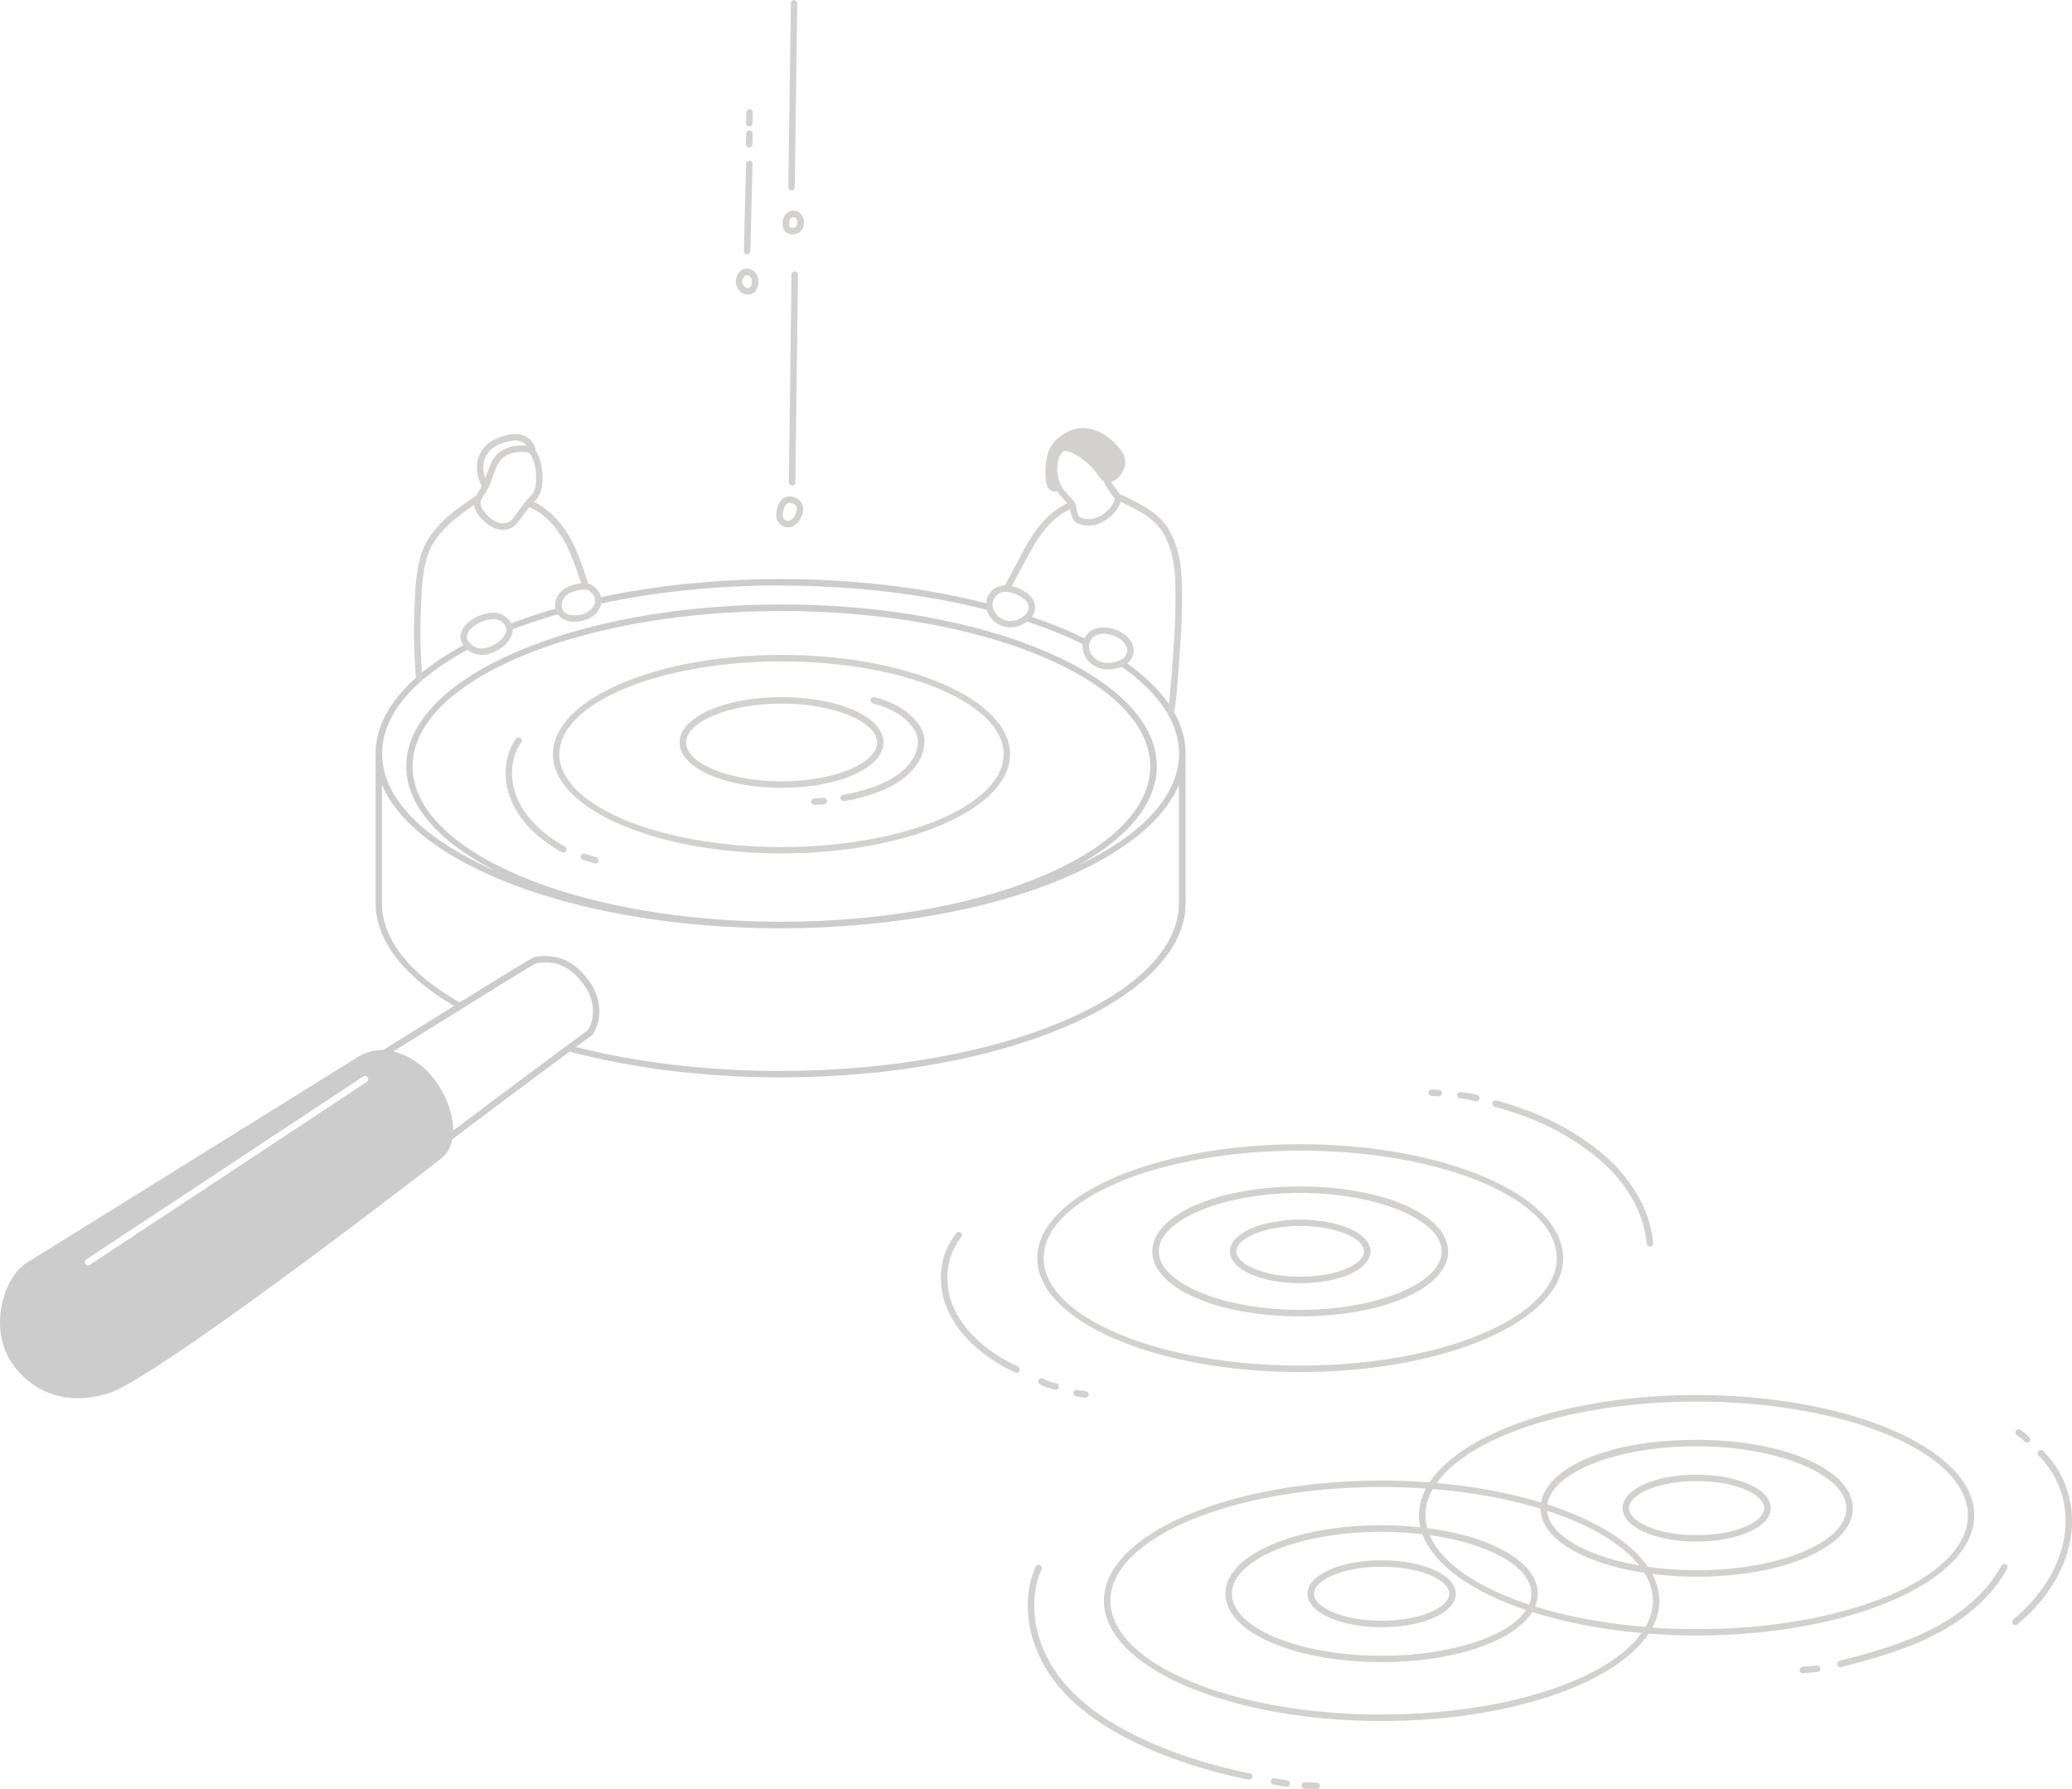 <?xml version="1.0" encoding="UTF-8"?>
<svg id="_レイヤー_2" data-name="レイヤー 2" xmlns="http://www.w3.org/2000/svg" width="314" height="271.06" viewBox="0 0 314 271.06">
  <defs>
    <style>
      .cls-1 {
        opacity: .2;
      }

      .cls-2, .cls-3 {
        stroke-width: 0px;
      }

      .cls-3 {
        fill: #231815;
      }
    </style>
  </defs>
  <g id="_レイアウト" data-name="レイアウト">
    <g class="cls-1">
      <g>
        <path class="cls-3" d="m118.43,99.22c-19.1,0-34.64,6.75-34.64,15.04s15.54,15.04,34.64,15.04,34.64-6.75,34.64-15.04-15.54-15.04-34.64-15.04Zm0,29.11c-18.56,0-33.66-6.31-33.66-14.06s15.1-14.06,33.66-14.06,33.66,6.31,33.66,14.06-15.1,14.06-33.66,14.06Z"/>
        <path class="cls-3" d="m133.89,112.49c0-3.85-6.79-6.87-15.45-6.87s-15.45,3.02-15.45,6.87,6.79,6.87,15.45,6.87,15.45-3.02,15.45-6.87Zm-15.45,5.89c-7.84,0-14.47-2.7-14.47-5.89s6.63-5.89,14.47-5.89,14.47,2.7,14.47,5.89-6.63,5.89-14.47,5.89Z"/>
        <path class="cls-3" d="m132.52,105.63c-.26-.05-.53.11-.59.37-.06.26.11.53.37.59,4.02.89,6.82,3.69,6.82,5.65,0,3.87-4.35,7-11.36,8.17-.27.04-.45.3-.4.56.04.24.25.41.48.41.03,0,.05,0,.08,0,7.51-1.25,12.18-4.76,12.18-9.14,0-2.72-3.4-5.68-7.58-6.61Z"/>
        <path class="cls-3" d="m124.83,120.88l-1.42.08c-.27.01-.48.25-.46.52.01.26.23.46.49.46,0,0,.02,0,.03,0l1.42-.08c.27-.01.48-.25.46-.52-.01-.27-.26-.48-.52-.46Z"/>
        <path class="cls-3" d="m85.6,128.27c-3.31-1.88-5.64-4.14-6.93-6.71-1.55-3.09-1.42-6.65.31-9.08.16-.22.11-.53-.11-.68-.22-.16-.53-.11-.68.11-1.94,2.72-2.09,6.68-.39,10.09,1.37,2.75,3.84,5.14,7.32,7.12.08.04.16.06.24.06.17,0,.34-.09.43-.25.13-.24.05-.54-.18-.67Z"/>
        <path class="cls-3" d="m90.38,129.88l-1.76-.54c-.26-.08-.53.07-.61.32-.08.26.07.53.32.61l1.76.54s.1.02.14.02c.21,0,.4-.14.47-.35.08-.26-.07-.53-.32-.61Z"/>
        <g>
          <path class="cls-2" d="m164.8,96.94c-2.68-1.34-5.66-2.56-8.9-3.65l-.79.71c3.44,1.12,6.59,2.39,9.39,3.79l.3-.86Z"/>
          <path class="cls-2" d="m118.29,88.72c11.6,0,22.45,1.39,31.66,3.78l-.02-.98c-9.24-2.4-20.07-3.79-31.63-3.79-9.93,0-19.32,1.02-27.63,2.83l.18.93c8.24-1.78,17.58-2.79,27.46-2.79Z"/>
          <path class="cls-2" d="m179.65,114.51c0-.11.02-.22.02-.33,0-5.13-3.41-9.92-9.3-13.98l-.77.56c5.75,3.9,9.08,8.5,9.08,13.42,0,.03,0,.06,0,.09,0,.02-.01.04-.01.07v.16c-.19,6.35-5.91,12.15-15.24,16.57,7.44-4.15,11.88-9.34,11.88-14.97,0-13.52-25.51-24.52-56.87-24.52s-56.87,11-56.87,24.52c0,6.02,5.06,11.53,13.44,15.81-10.57-4.59-17.1-10.84-17.1-17.73,0-6.03,5-11.58,13.33-15.94l-.5-.76c-8.63,4.56-13.82,10.37-13.82,16.7v22.71s0,.03,0,.04c.07,5.78,4.49,11.13,11.89,15.47-.61.38-1.24.77-1.89,1.18-3.3,2.05-6.66,4.15-8.88,5.51-1.29-.03-2.65.29-3.99,1.16,0,0-48.68,30.27-50.01,31.08-3.47,2.1-6.33,10.61-1.41,16.28,5.63,6.49,13.38,3.79,15.1,2.96,10.34-4.99,48.94-34.85,49.4-35.27.73-.67,1.19-1.6,1.41-2.68,4.02-3.07,12.87-9.67,17.78-13.29,9.32,2.46,20.26,3.9,31.98,3.9,33.84,0,61.38-11.86,61.38-26.44,0-.16-.01-.32-.02-.48v-21.81Zm-124.06,49.4l-41.97,27.72c-.08.06-.18.08-.27.08-.16,0-.32-.08-.41-.22-.15-.23-.09-.53.14-.68l41.97-27.72c.22-.15.53-.09.68.14.15.23.09.53-.14.68Zm6.94-47.8c0-12.98,25.07-23.54,55.89-23.54s55.89,10.56,55.89,23.54c0,12.17-22.03,22.21-50.18,23.42-1.91.08-3.85.12-5.81.12-30.78-.02-55.8-10.57-55.8-23.54Zm6.14,55.19c.04-2.61-1.14-5.8-3.47-8.55-.98-1.16-3.09-2.87-5.61-3.45,1.94-1.19,4.58-2.84,7.84-4.87,5.91-3.68,13.26-8.26,13.87-8.5,3.01-.48,5.24.56,7.25,3.35,1.54,2.14,1.74,4.93.51,6.83-1.46,1.02-14.5,10.72-20.4,15.2Zm49.61-9.04c-11.33,0-21.93-1.33-31.01-3.63,1.32-.97,2.21-1.62,2.42-1.77.05-.03.1-.08.13-.13,1.51-2.23,1.31-5.53-.48-8.02-2.22-3.1-4.83-4.29-8.3-3.73-.66.25-4.88,2.85-11.38,6.9-7.4-4.22-11.78-9.44-11.78-15.08h0v-17.93c5.14,12.36,30.26,21.77,60.4,21.77.02,0,.03,0,.05,0,.03,0,.06,0,.09,0,1.01,0,2.02-.01,3.01-.04,28.69-.63,52.22-9.78,57.23-21.69v18.14s0,0,0,.01c-.35,13.91-27.3,25.19-60.38,25.19Z"/>
          <path class="cls-2" d="m85.11,92.91l-.54-.82c-2.69.76-5.23,1.62-7.61,2.55l.14.93c2.48-.98,5.16-1.87,8.01-2.66Z"/>
        </g>
      </g>
      <g>
        <path class="cls-3" d="m89.24,88.69c-.57-1.76-1.18-3.53-1.89-5.25-1.45-3.5-3.82-6.19-6.44-7.39.36-.37.71-.76.93-1.29.67-1.67.43-4.69-.5-6.21-.05-.09-.11-.14-.16-.22-.11-1.58-1.65-2.52-2.79-2.58-1.19-.07-2.87.46-3.8,1.02-1.04.62-1.82,1.6-2.14,2.7-.36,1.23-.16,2.69.55,4.23-.07.14-.15.28-.23.41-.07.1-.14.21-.21.31-.15.22-.31.46-.44.72-2.93,1.91-5.91,4.04-7.6,7.18-1.23,2.28-1.53,5.62-1.65,8.27-.24,5.27-.15,7.91.15,12.21.02.26.23.46.49.46.01,0,.02,0,.03,0,.27-.02.47-.25.46-.52-.3-4.25-.38-6.87-.15-12.09.11-2.55.39-5.74,1.53-7.85,1.43-2.66,3.92-4.59,6.47-6.29.07.63.41,1.29,1.04,1.98.72.79,1.4,1.29,2.14,1.57.39.14.79.21,1.18.21.6,0,1.16-.16,1.61-.48.43-.3.73-.72,1-1.09l1.34-1.83s.02-.03.03-.04c2.94,1.18,5.14,4.35,6.23,6.99.64,1.55,1.2,3.15,1.73,4.75l1.07.12Zm-15.85-18.94c.25-.86.87-1.64,1.7-2.13.9-.54,2.36-.92,3.24-.88.41.02,1.08.28,1.5.77-2.48-.21-4.41.67-5.29,2.42-.31.62-.54,1.26-.76,1.89-.08.22-.15.43-.23.63-.27-.83-.43-1.79-.16-2.7Zm4.66,8.37c-.23.32-.47.65-.77.86-.49.34-1.21.4-1.89.15-.59-.22-1.15-.63-1.76-1.31-.6-.66-.87-1.23-.8-1.72.05-.38.29-.74.55-1.12.08-.11.15-.22.22-.34.5-.79.8-1.65,1.1-2.49.22-.63.43-1.22.72-1.78.62-1.24,1.96-1.91,3.72-1.91.22,0,.45.01.68.03.29.03.53.33.69.58.78,1.28.99,3.92.43,5.33-.16.41-.49.74-.83,1.08-.24.25-.49.5-.71.8l-1.34,1.83Z"/>
        <path class="cls-3" d="m73.05,99.22c-1.02,0-1.75-.42-2.15-.74-.74-.59-1.22-1.49-1.14-2.14h0c.11-.88.69-1.73,1.64-2.38.77-.54,1.66-.9,2.58-1.06.93-.16,1.7-.05,2.3.32,1.28.79,1.48,1.74,1.41,2.4-.15,1.47-1.69,2.78-3.15,3.32-.56.21-1.06.29-1.5.29Zm-2.32-2.76h0c-.02.19.18.78.78,1.25.51.41,1.39.79,2.7.3,1.15-.43,2.41-1.48,2.51-2.5.06-.55-.26-1.05-.95-1.47-.39-.24-.94-.31-1.62-.19-.78.13-1.53.44-2.19.9-.41.29-1.13.89-1.23,1.7Z"/>
        <path class="cls-3" d="m87.08,94.2c-.17,0-.33,0-.5-.02-1.15-.12-1.99-.71-2.32-1.62-.35-.97-.05-2.15.74-2.94h0c.9-.9,2.86-1.46,4.19-1.19.55.11,1.52.84,1.86,1.86.2.63.24,1.6-.72,2.65-.72.78-1.98,1.26-3.26,1.26Zm1.4-4.86c-.97,0-2.21.41-2.77.97h0c-.52.52-.73,1.31-.51,1.92.2.56.71.89,1.49.97,1.12.12,2.33-.27,2.93-.93.52-.57.69-1.13.51-1.69-.22-.69-.92-1.16-1.12-1.2-.16-.03-.34-.05-.53-.05Zm-3.12.63h0,0Z"/>
      </g>
      <g>
        <path class="cls-3" d="m153.16,89.12l2.14-4c1.63-3.08,3.33-6.24,6.86-7.97.01.07.03.13.04.2.14.64.29,1.37.8,1.77.2.16.95.52,1.97.52.63,0,1.36-.14,2.13-.56,1.67-.91,2.5-2.2,2.72-3.07,4.81,2.25,6.46,3.64,7.64,7.56.53,1.78.64,3.67.67,5.46.1,4.75-.29,9.58-.66,14.24-.12,1.47-.24,2.99-.5,4.45-.05.27.13.52.4.57.03,0,.06,0,.09,0,.23,0,.44-.17.48-.4.27-1.51.4-3.06.52-4.55.37-4.69.76-9.54.66-14.34-.04-1.86-.15-3.83-.71-5.72-1.32-4.41-3.25-5.93-8.74-8.44l-.12-.17c-.26-.36-.87-1.18-1.16-1.67,1.24-.31,2.62-2.23,1.97-3.92-.43-1.12-2.64-3.75-5.53-4.19-2.22-.33-4.25,1.06-5.1,2.08-1.36,1.64-1.34,3.84-1.27,5.39.08,2.03,1.08,2.22,1.77,2.08.07.1.12.21.2.31.28.39.65.79.98,1.14.1.11.22.24.33.36-3.81,1.86-5.59,5.17-7.29,8.39l-2.34,4.38,1.07.08Zm13.47-10.9c-1.49.81-2.83.26-3.03.12-.22-.17-.35-.74-.44-1.19-.07-.32-.13-.63-.24-.89,0,0,0,0,0,0,0,0,0,0,0,0,0,0,0,0,0,0-.1-.25-.36-.53-.8-1.01-.31-.33-.66-.71-.91-1.05-1.02-1.4-1.27-3.38-.64-5.03.13-.34.4-.69.58-.82,1.34-.21,3.81,1.8,4.56,2.75.59.75.97,1.46,1.54,1.79l.02.08c.11.4.6,1.12,1.47,2.31l.17.22c.08.32-.46,1.75-2.28,2.74Z"/>
        <path class="cls-3" d="m153.1,95.07c-.24,0-.47-.02-.69-.07h0c-1.86-.41-3.13-2-2.96-3.72.08-.81.48-1.51,1.11-1.99.7-.52,1.61-.71,2.57-.53,1.25.23,2.88,1.06,3.44,2.12.47.88.39,1.82-.24,2.64-.71.94-2.04,1.54-3.24,1.54Zm-.48-1.03c.99.22,2.31-.28,2.94-1.11.39-.51.44-1.05.15-1.59-.35-.66-1.61-1.4-2.76-1.62-.68-.13-1.32,0-1.8.36-.41.31-.67.77-.72,1.3-.12,1.2.84,2.37,2.19,2.66h0Z"/>
        <path class="cls-3" d="m167.94,101.41c-.35,0-.67-.03-.92-.08-1.3-.26-2.4-1.21-2.81-2.42-.34-1.03-.14-2.08.57-2.87h0c1.29-1.45,3.55-.99,4.57-.54,1.92.85,2.86,2.45,2.29,3.9-.62,1.58-2.41,2.02-3.71,2.02Zm-2.42-4.73h0c-.64.72-.51,1.51-.38,1.91.29.88,1.11,1.58,2.07,1.77.97.2,3,0,3.52-1.33.43-1.09-.58-2.12-1.78-2.64-.92-.41-2.59-.66-3.44.29Z"/>
      </g>
      <g>
        <path class="cls-3" d="m119.95,28.85h0c-.27,0-.49-.23-.48-.5l.38-27.86c0-.27.22-.48.49-.48h0c.27,0,.49.23.48.5l-.38,27.86c0,.27-.22.48-.49.48Z"/>
        <path class="cls-3" d="m113.22,38.52h-.01c-.27,0-.48-.23-.48-.5l.33-13.2c0-.27.21-.47.5-.48.27,0,.48.23.48.5l-.33,13.2c0,.27-.23.48-.49.48Z"/>
        <path class="cls-3" d="m120.03,73.57h0c-.27,0-.49-.23-.48-.5l.4-31.46c0-.27.23-.53.5-.48.27,0,.49.23.48.5l-.4,31.46c0,.27-.22.48-.49.48Z"/>
        <path class="cls-3" d="m113.3,44.63s-.07,0-.1,0c-.42-.02-.83-.23-1.15-.6-.37-.41-.58-.98-.54-1.48h0c.06-.92.73-1.91,1.72-1.85.89.03,1.66.82,1.71,1.76.05.94-.27,1.46-.54,1.73-.29.28-.67.44-1.1.44Zm-.82-2.02h0c-.02.24.1.55.3.77.08.09.26.25.47.27.18,0,.34-.04.45-.15.18-.18.27-.53.25-.99-.02-.43-.38-.81-.76-.83-.35,0-.68.5-.7.93Z"/>
        <path class="cls-3" d="m119.45,79.89c-.29,0-.58-.08-.86-.22,0,0,0,0,0,0-.63-.34-.99-.95-.96-1.64.12-2.45,1.44-2.79,2-2.82.59-.04,1.39.27,1.8.92.29.44.51,1.21-.07,2.35-.16.32-.63,1.1-1.42,1.34-.16.05-.33.08-.49.08Zm-.4-1.09c.22.11.41.14.6.08.44-.14.75-.69.84-.86.2-.4.39-.96.13-1.37-.22-.34-.68-.47-.93-.47-.86.05-1.04,1.2-1.07,1.89-.02.42.26.64.44.73h0Z"/>
        <path class="cls-3" d="m120.07,35.51c-.75,0-1.11-.42-1.26-.69-.4-.73-.17-1.8.18-2.25h0c.33-.43.8-.68,1.31-.66.47.01.9.24,1.17.62.4.57.47,1.41.18,2.03-.25.54-.73.88-1.36.94-.08,0-.15.01-.22.01Zm-.3-2.34h0c-.15.19-.28.84-.1,1.18.04.07.12.22.52.18.28-.03.46-.15.57-.37.14-.31.1-.77-.1-1.06-.08-.12-.23-.2-.38-.2-.2,0-.36.09-.5.28Z"/>
        <path class="cls-3" d="m113.55,19.14h-.01c-.27,0-.49-.23-.48-.5l.04-1.62c0-.27.26-.48.5-.48.27,0,.49.23.48.5l-.04,1.62c0,.27-.23.48-.49.48Z"/>
        <path class="cls-3" d="m113.53,22.36h-.01c-.27,0-.48-.23-.48-.5l.04-1.62c0-.27.22-.49.5-.48.27,0,.48.23.48.5l-.04,1.62c0,.27-.23.48-.49.48Z"/>
      </g>
      <g>
        <path class="cls-3" d="m197.04,194.42c5.98,0,10.66-2.12,10.66-4.82s-4.68-4.82-10.66-4.82-10.66,2.12-10.66,4.82,4.68,4.82,10.66,4.82Zm0-8.67c5.79,0,9.68,1.99,9.68,3.84s-3.89,3.84-9.68,3.84-9.68-1.99-9.68-3.84,3.89-3.84,9.68-3.84Z"/>
        <path class="cls-3" d="m197.04,199.44c12.57,0,22.42-4.32,22.42-9.84s-9.85-9.84-22.42-9.84-22.42,4.32-22.42,9.84,9.85,9.84,22.42,9.84Zm0-18.7c11.62,0,21.44,4.06,21.44,8.86s-9.82,8.86-21.44,8.86-21.44-4.06-21.44-8.86,9.82-8.86,21.44-8.86Z"/>
        <path class="cls-3" d="m197.04,207.88c21.97,0,39.85-7.75,39.85-17.26s-17.87-17.27-39.85-17.27-39.85,7.75-39.85,17.27,17.87,17.26,39.85,17.26Zm0-33.55c21.43,0,38.87,7.3,38.87,16.28s-17.44,16.28-38.87,16.28-38.87-7.3-38.87-16.28,17.44-16.28,38.87-16.28Z"/>
        <path class="cls-3" d="m268.35,228.49c0-2.84-4.94-5.07-11.24-5.07s-11.23,2.23-11.23,5.07,4.93,5.07,11.23,5.07,11.24-2.23,11.24-5.07Zm-21.49,0c0-1.97,4.12-4.09,10.25-4.09s10.25,2.11,10.25,4.09-4.12,4.09-10.25,4.09-10.25-2.11-10.25-4.09Z"/>
        <path class="cls-3" d="m299.19,229.57c0-10.04-18.88-18.22-42.08-18.22-19.21,0-35.45,5.61-40.47,13.24-2.36-.18-4.79-.28-7.27-.28-23.2,0-42.08,8.17-42.08,18.22s18.88,18.22,42.08,18.22c19.21,0,35.45-5.61,40.47-13.24,2.36.18,4.79.28,7.27.28,23.2,0,42.08-8.17,42.08-18.22Zm-89.81,30.2c-22.66,0-41.1-7.73-41.1-17.24s18.44-17.24,41.1-17.24c2.29,0,4.53.08,6.71.23-.68,1.3-1.06,2.65-1.06,4.04,0,.62.07,1.23.21,1.83-1.87-.2-3.84-.31-5.87-.31-13.27,0-23.67,4.55-23.67,10.37s10.4,10.37,23.67,10.37c11.06,0,20.12-3.17,22.83-7.59,4.84,1.54,10.46,2.65,16.57,3.18-5.04,7.13-20.79,12.34-39.4,12.34Zm24.07-31.19c.07,4.56,6.54,8.33,15.77,9.72.82,1.36,1.26,2.77,1.26,4.23,0,1.36-.39,2.69-1.11,3.96-6.17-.5-11.86-1.57-16.73-3.09.26-.63.41-1.28.41-1.95,0-4.76-6.96-8.67-16.76-9.94-.17-.64-.27-1.29-.27-1.95,0-1.36.39-2.69,1.11-3.96,6.01.48,11.55,1.52,16.32,2.97Zm14.98,8.6c-7.94-1.37-13.61-4.55-13.98-8.28,6.45,2.09,11.38,4.97,13.98,8.28Zm-13.95-9.25c.73-4.91,10.6-8.81,22.64-8.81s22.69,4.21,22.69,9.39-10.18,9.39-22.69,9.39c-2.59,0-5.07-.18-7.38-.51-2.61-3.82-8.04-7.13-15.25-9.46Zm-17.82,4.65c8.95,1.26,15.41,4.77,15.41,8.89,0,.56-.13,1.11-.35,1.64-7.76-2.57-13.27-6.28-15.06-10.53Zm14.61,11.36c-2.63,3.98-11.44,6.92-21.89,6.92-12.51,0-22.69-4.21-22.69-9.39s10.18-9.39,22.69-9.39c2.14,0,4.21.13,6.18.36,1.7,4.65,7.49,8.72,15.7,11.5Zm20.19-1.4c0-1.4-.38-2.76-1.07-4.07,2.13.27,4.38.41,6.73.41,13.27,0,23.67-4.55,23.67-10.37s-10.4-10.37-23.67-10.37-22.6,4.11-23.58,9.5c-4.67-1.42-10.03-2.45-15.82-2.95,5.04-7.13,20.79-12.34,39.4-12.34,22.66,0,41.1,7.73,41.1,17.24s-18.44,17.24-41.1,17.24c-2.29,0-4.53-.08-6.71-.23.68-1.3,1.06-2.65,1.06-4.04Z"/>
        <path class="cls-3" d="m198.14,241.46c0,2.84,4.94,5.07,11.24,5.07s11.24-2.23,11.24-5.07-4.94-5.07-11.24-5.07-11.24,2.23-11.24,5.07Zm21.49,0c0,1.97-4.12,4.09-10.25,4.09s-10.25-2.11-10.25-4.09,4.12-4.09,10.25-4.09,10.25,2.11,10.25,4.09Z"/>
        <path class="cls-3" d="m154.27,207.05c-4.46-2.06-7.84-5.06-9.52-8.46-1.87-3.78-1.51-8.06.92-11.15.17-.21.13-.52-.08-.69-.21-.17-.52-.13-.69.08-2.67,3.39-3.07,8.07-1.03,12.19,1.78,3.6,5.32,6.77,9.99,8.92.07.03.14.05.2.05.19,0,.36-.11.45-.29.11-.25,0-.54-.24-.65Z"/>
        <path class="cls-3" d="m160.11,209.59c-.67-.16-1.43-.37-2.03-.71-.24-.13-.53-.05-.67.19-.13.24-.05.54.19.67.71.4,1.55.63,2.29.81.04,0,.08.01.11.01.22,0,.42-.15.48-.38.06-.26-.1-.53-.36-.59Z"/>
        <path class="cls-3" d="m163.99,210.7c-.21-.02-.36-.04-.71-.13-.26-.06-.53.09-.6.36-.07.26.09.53.36.6.41.1.59.12.84.15.13.02.29.03.54.07.03,0,.05,0,.08,0,.24,0,.44-.17.48-.41.04-.27-.14-.52-.41-.56-.27-.04-.44-.06-.58-.08Z"/>
        <path class="cls-3" d="m226.51,167.66c6.22,1.77,10.52,3.85,14.83,7.17,4.79,3.69,7.78,8.64,8.21,13.58.02.26.24.45.49.45.01,0,.03,0,.04,0,.27-.02.47-.26.45-.53-.46-5.22-3.59-10.42-8.59-14.27-4.42-3.41-8.82-5.53-15.16-7.34-.26-.08-.53.08-.61.34-.07.26.08.53.34.61Z"/>
        <path class="cls-3" d="m221.22,166.41c.7.07,1.41.2,2.38.44.04,0,.08.01.12.01.22,0,.42-.15.48-.37.06-.26-.1-.53-.36-.59-1.02-.25-1.77-.39-2.51-.46-.27-.02-.51.17-.54.44-.03.27.17.51.44.54Z"/>
        <path class="cls-3" d="m216.98,166.05c.56,0,.6,0,1.03.04.01,0,.03,0,.04,0,.25,0,.47-.19.49-.45.02-.27-.18-.51-.45-.53-.47-.04-.5-.04-1.12-.04-.27,0-.49.22-.49.49s.22.49.49.49Z"/>
        <path class="cls-3" d="m189.41,268.68c-4.91-.96-21.48-4.87-28.86-14.59-3.81-5.02-4.88-11.43-2.71-16.32.11-.25,0-.54-.25-.65-.25-.11-.54,0-.65.25-2.31,5.22-1.2,12.01,2.83,17.31,7.59,10,24.46,13.97,29.46,14.96.03,0,.06,0,.1,0,.23,0,.44-.16.48-.4.05-.27-.12-.52-.39-.58Z"/>
        <path class="cls-3" d="m195.09,269.74l-1.92-.33c-.27-.05-.52.13-.57.4-.05.27.13.52.4.57l1.92.33s.06,0,.08,0c.23,0,.44-.17.48-.41.05-.27-.13-.52-.4-.57Z"/>
        <path class="cls-3" d="m199.58,270.08c-.41-.02-.67-.03-.94-.03-.25,0-.51-.01-.9-.03-.27-.03-.5.19-.52.46-.01.27.19.5.46.52.4.02.67.03.93.03.26,0,.51.01.9.03,0,0,.02,0,.03,0,.26,0,.47-.2.49-.46.02-.27-.19-.5-.46-.52Z"/>
        <path class="cls-3" d="m303.98,237.01c-.23-.13-.53-.04-.67.19-2.11,3.85-5.78,7.19-10.62,9.65-4.3,2.19-9.04,3.51-13.93,4.78-.26.07-.42.34-.35.6.06.22.26.37.48.37.04,0,.08,0,.12-.02,4.94-1.28,9.74-2.62,14.13-4.86,5.01-2.56,8.83-6.03,11.04-10.05.13-.24.04-.54-.19-.67Z"/>
        <path class="cls-3" d="m309.62,219.83c-.19-.19-.5-.19-.69,0s-.19.5,0,.69c2.81,2.81,4.26,6.57,4.08,10.58-.23,5.12-3.03,10.18-7.9,14.25-.21.17-.24.48-.06.69.1.12.24.18.38.18.11,0,.22-.04.31-.11,5.08-4.24,8.01-9.56,8.25-14.96.19-4.29-1.36-8.31-4.36-11.32Z"/>
        <path class="cls-3" d="m306.83,218.42c.1.1.22.15.35.15s.25-.05.34-.14c.19-.19.2-.5.01-.69-.42-.44-.66-.64-1.34-1.11-.22-.15-.53-.1-.68.12-.16.22-.1.53.12.68.66.46.84.61,1.2.99Z"/>
        <path class="cls-3" d="m275.34,252.34l-2.18.19c-.27.02-.47.26-.45.53.02.26.24.45.49.45.01,0,.03,0,.04,0l2.18-.19c.27-.02.47-.26.45-.53-.02-.27-.27-.48-.53-.45Z"/>
      </g>
    </g>
  </g>
</svg>